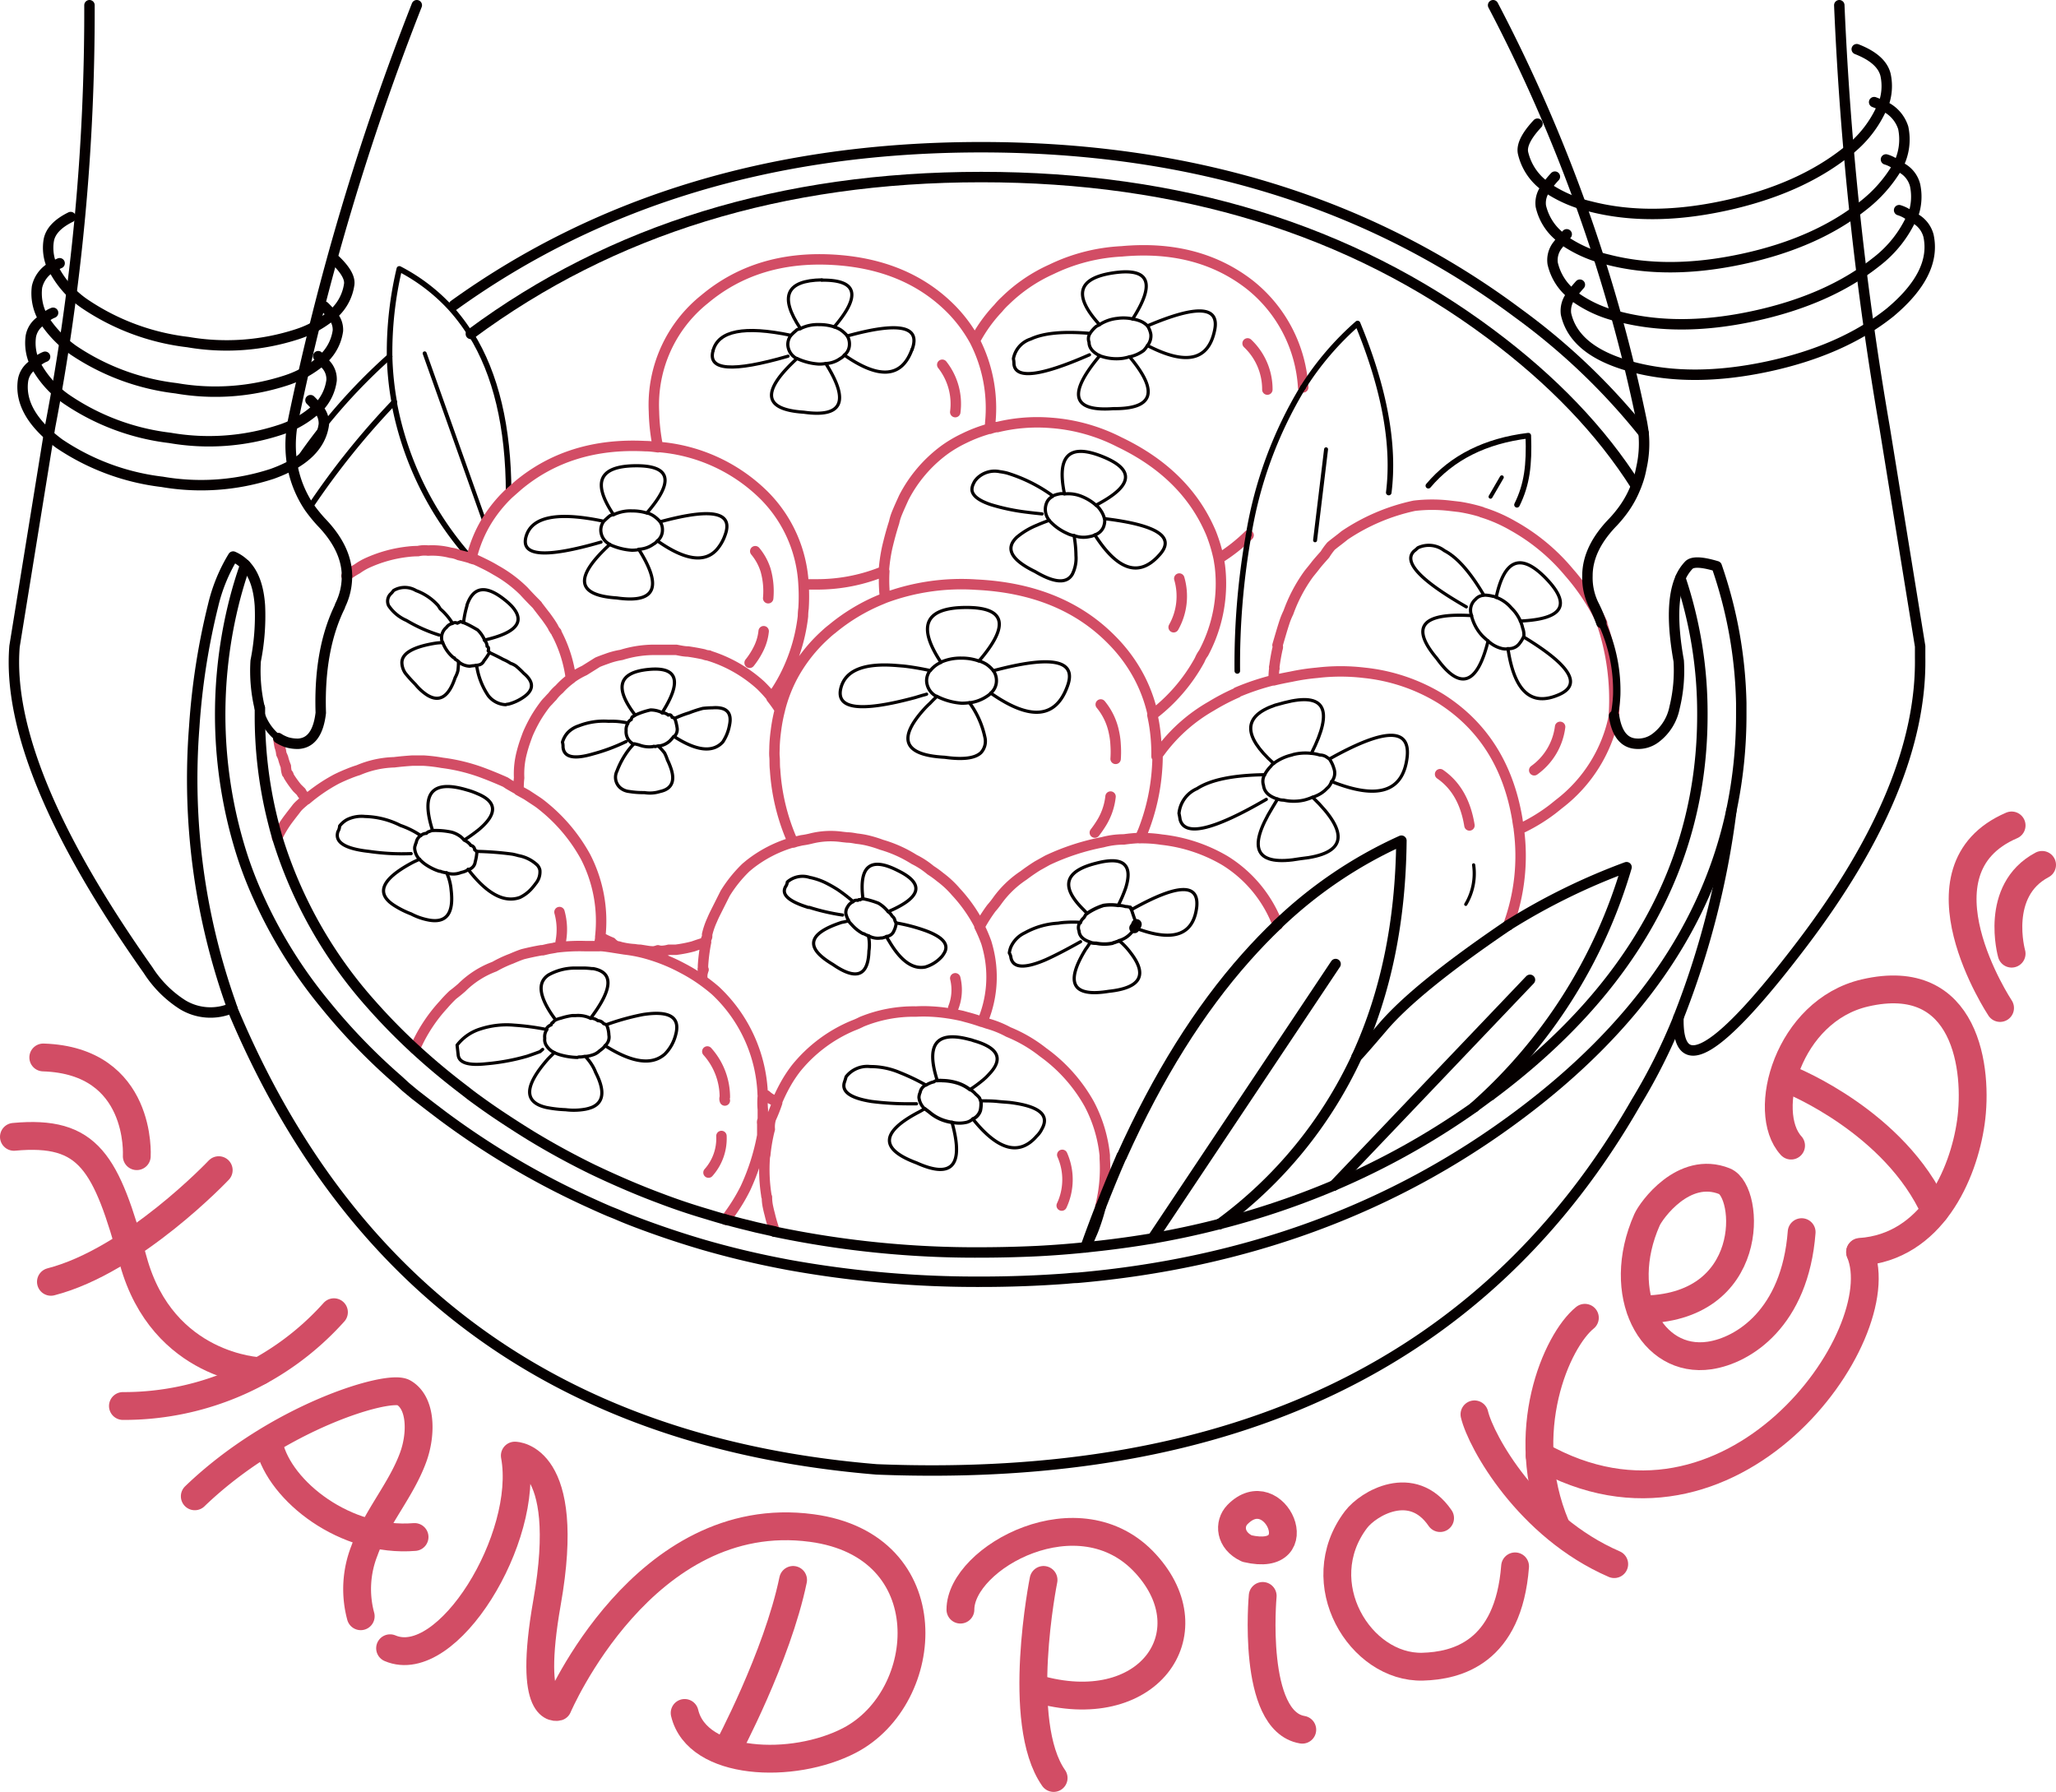 <svg xmlns="http://www.w3.org/2000/svg" viewBox="0 0 295.53 257.57"><defs><style>.cls-1,.cls-2,.cls-3,.cls-4,.cls-5,.cls-6,.cls-7,.cls-8,.cls-9{fill:none;stroke-linecap:round;stroke-linejoin:round;}.cls-1,.cls-2,.cls-3,.cls-5,.cls-6,.cls-7,.cls-8{stroke:#050000;}.cls-1{stroke-width:0.57px;}.cls-2{stroke-width:0.8px;}.cls-3{stroke-width:0.46px;}.cls-4,.cls-9{stroke:#d24d65;}.cls-4,.cls-6{stroke-width:1.5px;}.cls-5{stroke-width:0.5px;}.cls-7{stroke-width:1.06px;}.cls-8{stroke-width:1px;}.cls-9{stroke-width:4px;}</style></defs><title>Asset 1</title><g id="Layer_2" data-name="Layer 2"><g id="Layer_1-2" data-name="Layer 1"><line class="cls-1" x1="61.04" y1="50.79" x2="69.71" y2="75.17"/><path class="cls-2" d="M67.68,48l0,0q5.4,8.66,5.43,22.84"/><path class="cls-2" d="M56,51.24A51.92,51.92,0,0,1,57.4,38.65a26.56,26.56,0,0,1,7.33,5.58,27,27,0,0,1,2.91,3.85"/><path class="cls-2" d="M56.67,57.8A43,43,0,0,1,56,51.24"/><path class="cls-2" d="M67.64,80.23a46.33,46.33,0,0,1-11-22.43"/><path class="cls-3" d="M211.82,124.32a8.64,8.64,0,0,1-1.13,5.67"/><path class="cls-4" d="M213,73.63a21.51,21.51,0,0,1,4.45,1.94,28.64,28.64,0,0,1,8.1,6.72,30.77,30.77,0,0,1,4.74,7.25M232,102.9a21.16,21.16,0,0,1-7.82,12.6c-.27.21-.59.48-1,.8a25.37,25.37,0,0,1-4.86,2.92A28.9,28.9,0,0,1,216.8,133M203.28,72.7a28.63,28.63,0,0,0-10,4.25c-.65.54-1.3,1-1.95,1.54a9.59,9.59,0,0,0-.88,1.21c-.49.56-1,1.11-1.42,1.66s-.69.84-1,1.26a22.3,22.3,0,0,0-2.84,5.43,10.59,10.59,0,0,0-.56,1.37c-.33,1-.65,2.13-1,3.32a.67.67,0,0,1,0,.49c-.16.7-.29,1.43-.4,2.18a4.74,4.74,0,0,1-.08.49.36.36,0,0,1,0,.32,14.54,14.54,0,0,0-.08,1.58c.81-.2,1.64-.37,2.51-.53a30.8,30.8,0,0,1,3.72-.56,28.63,28.63,0,0,1,6.8,0,26.2,26.2,0,0,1,11,3.72q9.06,5.75,11,17.33c.05.38.13.87.24,1.46m5.91-14.74a9.07,9.07,0,0,1-3.72,6.24M179.33,49.36A9.07,9.07,0,0,1,182.17,56m-46.73-3.57a9.09,9.09,0,0,1,1.87,6.81M109.77,90.73a7.29,7.29,0,0,1-.69,2.43,10.86,10.86,0,0,1-1.33,2.11m29.56,45.35a7,7,0,0,1-.29,4.25m-35.35,6.27a9.83,9.83,0,0,1,2.52,6.56.69.69,0,0,0,0,.49M207,111.28c2.27,1.57,3.67,4,4.22,7.37m-53-17.39a9.1,9.1,0,0,1,1.9,4,10.65,10.65,0,0,1,.24,1.82,14.23,14.23,0,0,1,0,2m-.73,5.42a9.12,9.12,0,0,1-1.49,4.09c-.23.36-.49.73-.77,1.09m12.14-36.52a9.09,9.09,0,0,1-.81,7M80.42,131.1a9.37,9.37,0,0,1,.16,4.33M152.69,166a8.79,8.79,0,0,1-.08,7.29m-48.91-10a7.37,7.37,0,0,1-1.86,5.26m6.72-89.32a8,8,0,0,1,1.5,2.76,11.16,11.16,0,0,1,.36,4m119.83,3.58A34.39,34.39,0,0,1,232,102.46c0,.15,0,.3,0,.44M140.12,49a21.21,21.21,0,0,1,2.22,11.74c0,.3-.07.6-.08.9a7.7,7.7,0,0,1,.89-.25l.21,0a24.31,24.31,0,0,1,7.65-.61,25.7,25.7,0,0,1,9.88,2.76q9.63,4.6,13.2,13.12a22.27,22.27,0,0,1,1.09,3.64,24.62,24.62,0,0,0,4.29-3.36m-4.29,3.36c.06.35.11.7.16,1A21.18,21.18,0,0,1,173,93.87a4.49,4.49,0,0,0-.56,1,24.94,24.94,0,0,1-6.8,7.9c.09.4.17.81.24,1.21a26.18,26.18,0,0,1,.36,4.74l.85-1.13a23.72,23.72,0,0,1,7-6.08,31.16,31.16,0,0,1,3.72-1.94M203.28,72.7a21.6,21.6,0,0,1,5.14,0l1.38.16a23.42,23.42,0,0,1,3.16.73M94.53,64.24a24.3,24.3,0,0,1,15.34,7A19.49,19.49,0,0,1,115.5,84c.57,0,1.15,0,1.74,0a25.1,25.1,0,0,0,9.31-1.7l.49-.21a24.27,24.27,0,0,1,.48-3.36c.28-1.19.6-2.4,1-3.64a7.69,7.69,0,0,1,.4-1.3c.33-.81.68-1.56,1-2.27a19.74,19.74,0,0,1,5.88-6.88,18.23,18.23,0,0,1,2.75-1.62,21.11,21.11,0,0,1,3.28-1.29l.4-.16M115.5,84a26.64,26.64,0,0,1,0,3.45,8.59,8.59,0,0,0-.08,1.13,25.21,25.21,0,0,1-2.35,8.1,23.22,23.22,0,0,1-2.18,3.64,19.51,19.51,0,0,1,1.21,1.7,21.17,21.17,0,0,1,1.82-4.78,22.36,22.36,0,0,1,4.7-6c.31-.29.63-.57,1-.85a27.12,27.12,0,0,1,7-4.21l.57-.24c0-.42-.07-.84-.08-1.26a21.69,21.69,0,0,1,0-2.55m.08,3.81a31.65,31.65,0,0,1,13.16-1.9q12.28.6,19.51,8a22.4,22.4,0,0,1,3.85,5.22,21.41,21.41,0,0,1,2,5.47m-53.61-.69a23.13,23.13,0,0,0-.57,3c-.1.73-.17,1.49-.2,2.27,0,.49-.05,1,0,1.49s0,1.22.08,1.83a30,30,0,0,0,1.3,7.08,29.69,29.69,0,0,0,1.29,3.4,2.29,2.29,0,0,0,.37-.12l.85-.2a11.68,11.68,0,0,0,1.29-.24,11.69,11.69,0,0,1,4.54-.25l.73.08c.46,0,.92.09,1.37.17a12.34,12.34,0,0,1,1.46.24,17.48,17.48,0,0,1,2.11.64,18.31,18.31,0,0,1,4.69,2.11,11.63,11.63,0,0,1,2.35,1.54,14.32,14.32,0,0,1,1.38,1,13.86,13.86,0,0,1,2.26,2.11,21.54,21.54,0,0,1,3.45,4.94,21.71,21.71,0,0,1,1.65-2.59q.5-.57.9-1.14a14.49,14.49,0,0,1,3.72-3.56c.65-.49,1.3-.94,2-1.38l1.45-.81a33.35,33.35,0,0,1,7.94-2.59,11.68,11.68,0,0,1,3-.4h.05c.78-.11,1.55-.18,2.3-.21.16-.33.31-.67.45-1a30,30,0,0,0,2-8.82c.05-.66.08-1.31.08-2m-55.42-8.34a20.82,20.82,0,0,0-1.62-1.78,19.82,19.82,0,0,0-7.29-4.21.23.23,0,0,1-.16-.08,2.1,2.1,0,0,1-.73-.16c-.76-.17-1.52-.3-2.27-.41-.54,0-1.11-.13-1.7-.24H94.24a15.88,15.88,0,0,0-4.93.73,10.79,10.79,0,0,0-2.11.56c-.49.17-.92.33-1.3.49L84,96.38a11.35,11.35,0,0,0-1.94,1.14,19.16,19.16,0,0,0-2-6.4.35.35,0,0,1-.08-.24,2.16,2.16,0,0,1-.4-.57.21.21,0,0,1-.08-.16c-.21-.36-.43-.69-.65-1s-.37-.53-.57-.77l-1-1.3L77.24,87,77,86.75c-.6-.6-1.16-1.19-1.7-1.78a18.42,18.42,0,0,0-4-3,21.16,21.16,0,0,0-1.86-1c-.44-.22-.84-.41-1.22-.57-.16,0-.32-.08-.49-.12.06-.19.12-.38.17-.57a18.66,18.66,0,0,1,1.86-4.49,19.52,19.52,0,0,1,3.36-4.25l1.34-1.18q7.44-6.22,18.3-5.66c.62,0,1.22.08,1.82.16A28.55,28.55,0,0,1,94,59.13,19.43,19.43,0,0,1,101.29,43q7.45-6.24,18.3-5.67,10.69.57,17.17,7.13A20.62,20.62,0,0,1,140.12,49a21.12,21.12,0,0,1,3.36-4.69c.27-.33.59-.68,1-1.06a22.78,22.78,0,0,1,6.64-4.53,26.13,26.13,0,0,1,10.12-2.59q10.93-1,18.38,4.78a20.39,20.39,0,0,1,7.7,14.77M82.1,97.52a10.74,10.74,0,0,0-1.7,1.53,6.34,6.34,0,0,0-1,1.06c-.19.19-.38.39-.57.61a5.89,5.89,0,0,0-.41.44,20.65,20.65,0,0,0-1.37,2,21.34,21.34,0,0,0-1.18,2.34c-.15.4-.3.81-.44,1.22s-.3.94-.41,1.38a12,12,0,0,0-.4,3.72,11.93,11.93,0,0,0-.08,1.38c-.06,0-.06.16,0,.32v.08l1.17.65,1.05.69c.26.17.52.34.77.52.45.34.88.7,1.3,1.06a24.4,24.4,0,0,1,5.34,6.64,20.2,20.2,0,0,1,2.11,11.5v.08l.4.16a10.54,10.54,0,0,0,1.22.57,2,2,0,0,0,.81.56,1,1,0,0,1,.4.08,10.75,10.75,0,0,0,2.11.33,4.45,4.45,0,0,0,.81.08l1,.16a5.87,5.87,0,0,0,.89.08,2.83,2.83,0,0,0,.65-.16,1.91,1.91,0,0,0,.57.08,4.39,4.39,0,0,0,1-.16h1a18.57,18.57,0,0,0,2.51-.49c.59-.21,1.17-.4,1.74-.56a5,5,0,0,0,.12-.49,1.66,1.66,0,0,0,.13-.32,1.86,1.86,0,0,0,0-.33,10.88,10.88,0,0,1,.72-2.1c.11-.27.25-.57.41-.9l1.46-2.91a19,19,0,0,1,3-3.73l.53-.44a18.22,18.22,0,0,1,6-3.12M86.31,134.69q-.09.63-.21,1.29c.55,0,1.08.09,1.59.16l2.1.33a20.39,20.39,0,0,1,3.81.81,25.19,25.19,0,0,1,4.53,1.9,23.74,23.74,0,0,1,2.84,1.74v-.24a2.15,2.15,0,0,1,.08-1.05.33.33,0,0,1,.08-.25c-.11,0-.14-.11-.08-.16v-.4a25.07,25.07,0,0,1,.44-3.4m-.52,5.5c.64.46,1.26.94,1.86,1.46a21.48,21.48,0,0,1,6.8,14.94,1.21,1.21,0,0,0,.49.12,3.66,3.66,0,0,0,1.37.81l.2.12a23.74,23.74,0,0,1,1.5-3,19.39,19.39,0,0,1,1.22-1.79,20.91,20.91,0,0,1,8.18-6.15,12.09,12.09,0,0,0,1.29-.57,19.68,19.68,0,0,1,7.78-1.46,19.89,19.89,0,0,1,2.18,0,23.88,23.88,0,0,1,2.39.24M111.29,177a.59.59,0,0,1,0-.21c-.26-.78-.48-1.53-.65-2.26-.09-.33-.17-.66-.24-1a6.51,6.51,0,0,1-.16-1.45.31.31,0,0,1-.08-.24,23.78,23.78,0,0,1-.25-5.19A2.8,2.8,0,0,1,110,166a24.23,24.23,0,0,1,.41-2.68c.07-.35.15-.69.24-1a4,4,0,0,1,.16-1.54,22.84,22.84,0,0,0,.9-2.27l0-.12m-2.06-1.05v.2a10.48,10.48,0,0,0,0,1.94v1.46a.79.79,0,0,0-.08.57v1.7a31.57,31.57,0,0,1-2.43,7.61,26.53,26.53,0,0,1-2.27,3.73c-.18.26-.37.51-.56.76m79.35-42.39a18.51,18.51,0,0,0-7.61-9.23,22.82,22.82,0,0,0-9.07-3,18.51,18.51,0,0,0-3.2-.21m-23,12.68a21.15,21.15,0,0,1,1,2.34q.21.7.36,1.38a16.47,16.47,0,0,1-.93,10l.73.25a14.22,14.22,0,0,1,3,1.21,20.45,20.45,0,0,1,5,2.92,22.9,22.9,0,0,1,6.64,7.45,20.13,20.13,0,0,1,2.22,7.36m0,0c0,.15,0,.3,0,.45a22.4,22.4,0,0,1-.64,6.93m-22-27.82c.72.1,1.43.24,2.15.4l.61.17c.74.19,1.48.42,2.22.68m36.68-47.37a35.12,35.12,0,0,1,5.19-1.74m-133.21-15a13.13,13.13,0,0,1,1.54-1A9,9,0,0,1,52.62,81a19.11,19.11,0,0,1,6.08-1.7,11,11,0,0,1,1.37-.08,4.37,4.37,0,0,1,1.46-.08,10.51,10.51,0,0,1,3.24.32,4,4,0,0,1,1.21.33c.54.12,1.1.27,1.66.44m0,0h0M40,106.1c.06.42.12.82.2,1.21a4.28,4.28,0,0,1,.24,1.06,5.87,5.87,0,0,1,.25.56,8.31,8.31,0,0,0,.4,1.22,4,4,0,0,0,.16,1,.47.47,0,0,1,.25.41,15.17,15.17,0,0,0,1.21,1.7l.57.56a2.16,2.16,0,0,0,.4.57l.17.33.2.2A24.28,24.28,0,0,1,48.33,112c.54-.27,1.08-.51,1.62-.73s1-.4,1.54-.56a14.12,14.12,0,0,1,5.18-1.14c.87-.11,1.73-.18,2.59-.24h1.62a23.09,23.09,0,0,1,2.68.32,26.05,26.05,0,0,1,5.9,1.46c1.14.43,2.19.87,3.16,1.3.17.1.33.21.49.32.43.25.86.5,1.3.73l.16.08m-34.74,6.88a15.24,15.24,0,0,1,1.78-2.91c.32-.43.67-.86,1-1.3s.93-.91,1.42-1.33m35.71,21.34A27.28,27.28,0,0,1,84.2,136h1.9M59.63,150.76a22.51,22.51,0,0,1,4.13-6.36A19,19,0,0,1,65.09,143c.44-.33.87-.68,1.3-1.06a13.23,13.23,0,0,1,4.69-3,16.93,16.93,0,0,1,2.43-1.14c.49-.21,1-.43,1.62-.64.87-.22,1.76-.41,2.68-.57l.2,0,.85-.2.93-.16"/><path class="cls-3" d="M118.7,52.25a5.29,5.29,0,0,1-1,.08,8.69,8.69,0,0,1-3.16-.81"/><path class="cls-3" d="M121.78,48.28a2.21,2.21,0,0,1,.32,1.22,2,2,0,0,1-.73,1.54"/><path class="cls-3" d="M131.09,50.23q-2.19,6.08-9.72.81a1.68,1.68,0,0,1-.57.48,3.82,3.82,0,0,1-2.1.73q5.17,8.18-3.16,7-8.75-.57-1-7.7a2.37,2.37,0,0,1-1.3-2,2.19,2.19,0,0,1,.41-1.3"/><path class="cls-3" d="M118.13,40.27q7.62-.09,1.78,6.72a4.28,4.28,0,0,1,.89.4,5,5,0,0,1,1,.9q11.17-3.09,9.31,1.94"/><path class="cls-3" d="M102.5,50.39q1.14-4.29,11.18-2.19c.27-.27.57-.54.89-.81l.49-.16q-4.62-6.88,3.07-7"/><path class="cls-3" d="M113.27,51.2q-12,3.48-10.77-.81"/><path class="cls-3" d="M115.06,47.23a5.56,5.56,0,0,1,2.67-.57,6.81,6.81,0,0,1,2.19.33"/><path class="cls-3" d="M86.39,77.92q-12,3.48-10.77-.81t11.17-2.18a12,12,0,0,1,.9-.81l.48-.17q-4.62-6.89,3.08-7T93,73.71a4.26,4.26,0,0,1,.89.41,4.85,4.85,0,0,1,1,.88c1.46-.39,2.74-.69,3.85-.88q7-1.22,5.47,2.83a6.33,6.33,0,0,1-1.14,2q-2.61,3-8.58-1.21a1.79,1.79,0,0,1-.57.48,3.85,3.85,0,0,1-2.11.73q5.19,8.19-3.15,7-8.75-.57-1-7.7a2.33,2.33,0,0,1-1.3-2,2.15,2.15,0,0,1,.4-1.29"/><path class="cls-3" d="M94.89,75a2.08,2.08,0,0,1,.33,1.21,2,2,0,0,1-.73,1.54"/><path class="cls-3" d="M88.17,74a5.56,5.56,0,0,1,2.67-.56,7.1,7.1,0,0,1,2.19.32"/><path class="cls-3" d="M91.82,79a5.39,5.39,0,0,1-1,.09,8.91,8.91,0,0,1-3.16-.81"/><path class="cls-3" d="M155.3,132.66a1.31,1.31,0,0,1,.49-.73,1,1,0,0,1,.16-.24.73.73,0,0,1,.32-.4c-.17-.17-.34-.33-.48-.49q-5.11-5,1.78-6.72c1.79-.47,3.06-.47,3.8,0a1.37,1.37,0,0,1,.29.24c.59.6.65,1.69.16,3.28a19.57,19.57,0,0,1-1.09,2.55,3.6,3.6,0,0,1,1.05.16,2,2,0,0,1,.69.12l0,0a1.67,1.67,0,0,0,.32.24q9.72-5.43,9.23-.33-.69,6-8.42,3.2l-.57-.2a1.58,1.58,0,0,1-.48.81,3.57,3.57,0,0,1-1.7,1.05,9.88,9.88,0,0,1,1.62,1.7q3.8,4.86-3.08,5.59-7.86,1.29-3.32-6.07a7.41,7.41,0,0,0,.65-1q-1.55-.5-1.62-1.62a1.25,1.25,0,0,1,.16-1.22,15.35,15.35,0,0,0-2.06,0,9.26,9.26,0,0,0-1.1.12,11.1,11.1,0,0,0-4.78,1.38,4.12,4.12,0,0,0-2,2,3.52,3.52,0,0,0-.24.9,1.78,1.78,0,0,1,.24.72q.49,2.19,5,.25,2-.9,5-2.59"/><path class="cls-5" d="M160.89,135.25c-.22.06-.46.14-.73.24a.55.55,0,0,0-.24.09,5.77,5.77,0,0,1-2.35,0,3.07,3.07,0,0,1-.81-.09"/><path class="cls-6" d="M163.36,132.86a1.63,1.63,0,0,1-.29.53"/><path class="cls-5" d="M156.27,131.29a8.72,8.72,0,0,1,2.35-1.14,6.79,6.79,0,0,1,2.11,0"/><path class="cls-3" d="M163.36,132.86c-.23-.63-.46-1.3-.69-2a3.07,3.07,0,0,1-.2-.45"/><path class="cls-3" d="M163.64,133.59c-.09-.23-.19-.48-.28-.73"/><path class="cls-3" d="M133.19,99.78c-.2.07-.4.12-.6.17l-1.06.32q-11.86,3.2-10.65-1.42,1-3.76,8-3.19l1,.08c1.17.13,2.45.35,3.85.65a4,4,0,0,1,1-.9,5.24,5.24,0,0,1,.53-.28q-5.19-7.81,3.48-7.89T140.73,95a5,5,0,0,1,1.05.48,4.36,4.36,0,0,1,1,.93q12.74-3.4,10.65,2.23-2.5,6.94-11,1a3.83,3.83,0,0,1-.64.49,5.72,5.72,0,0,1-2.43.89,12.92,12.92,0,0,1,2.22,5,2.42,2.42,0,0,1-.56,2.15q-1.26,1.24-5.23.68-8.79-.46-2.95-6.92a10.31,10.31,0,0,1,.81-.81c.31-.33.65-.67,1-1a2.63,2.63,0,0,1-1.46-2.27,2.39,2.39,0,0,1,.49-1.45"/><path class="cls-3" d="M135.18,95.21a7,7,0,0,1,3-.61,7.28,7.28,0,0,1,2.5.41"/><path class="cls-3" d="M139.35,101a7,7,0,0,1-1.13.08,9.22,9.22,0,0,1-3.57-1"/><path class="cls-3" d="M142.79,96.42a2.43,2.43,0,0,1,.44,1.42,2.32,2.32,0,0,1-.81,1.78"/><path class="cls-3" d="M90,106.59a26.39,26.39,0,0,1-4.77,1.78c-2.76.81-4.19.48-4.3-1v0a2.31,2.31,0,0,0-.08-.69,3.41,3.41,0,0,1,.81-1.42,3.85,3.85,0,0,1,1.54-.93,9.84,9.84,0,0,1,4.29-.65,10.62,10.62,0,0,1,2.76.25,1,1,0,0,1,.48-.49,1,1,0,0,1,.17-.41,1.27,1.27,0,0,0,.4-.24q-4.53-5.91,1.86-6.56t2,6.24a1.24,1.24,0,0,1,.89.32c.27-.11.46,0,.56.33a.33.33,0,0,1,.33.16,15.1,15.1,0,0,1,2.1-.81,17.51,17.51,0,0,1,2-.65,13.35,13.35,0,0,1,1.37-.08q3.07-.24,2.43,2.59a6.21,6.21,0,0,1-.81,2.1,1.15,1.15,0,0,1-.24.33c-1.4,1.4-3.62,1.16-6.64-.73a.45.45,0,0,0-.32-.16,5.09,5.09,0,0,1-.57.65,2.84,2.84,0,0,1-1.62.72c.32.33.62.65.89,1a7.41,7.41,0,0,1,.41,1,8.68,8.68,0,0,1,.4.93c.77,2,.29,3.23-1.46,3.6a4.88,4.88,0,0,1-2.26.16,12.27,12.27,0,0,1-2.19-.16,2.38,2.38,0,0,1-1.3-.56,2,2,0,0,1-.44-2.39,12.07,12.07,0,0,1,1.74-3.12,9.58,9.58,0,0,1,.65-.73A2,2,0,0,1,90,105a1.57,1.57,0,0,1,.25-1"/><path class="cls-3" d="M91.33,102.78a10.59,10.59,0,0,1,2.18-.73,3.78,3.78,0,0,1,1.71.41"/><path class="cls-3" d="M97,103.27a7.42,7.42,0,0,1,.32,1.29,1.42,1.42,0,0,1-.4,1.3"/><path class="cls-3" d="M94.73,107.23a2.22,2.22,0,0,0-.57.09.31.31,0,0,0-.32,0,4.05,4.05,0,0,1-2-.25l-.64-.16"/><path class="cls-3" d="M122.59,129.58a.88.88,0,0,1,.72-.16.27.27,0,0,1,.33-.08,1,1,0,0,1,.4-.16q-.89-7.05,5-4.05,5.83,2.84-1.37,5.91a2.19,2.19,0,0,1,.57.65,1,1,0,0,1,.4.65c.05.11.11.21.16.32a25.14,25.14,0,0,1,4.29,1.13q3.84,1.43,2.55,3.33a2.46,2.46,0,0,1-.44.56A5.12,5.12,0,0,1,133,139q-2.7.53-5.18-3.69a7.76,7.76,0,0,1-.4-.69,2.36,2.36,0,0,1-.65.21l-.16,0a2.73,2.73,0,0,1-1.79-.33,5.81,5.81,0,0,1,.08,2.19q-.15,5.43-5.18,1.94Q113.6,135,121,132.58a6,6,0,0,0,1-.24,3.07,3.07,0,0,1-.41-1,1.45,1.45,0,0,1,.25-1,1.58,1.58,0,0,1,.81-.73,23.76,23.76,0,0,0-2.19-1.7c-.51-.33-1-.61-1.46-.85a9.28,9.28,0,0,0-2.06-.81,5,5,0,0,0-.53-.12,3.33,3.33,0,0,0-3.24.65,1.41,1.41,0,0,1-.24.65q-1,1.69,3.24,3a.53.53,0,0,0,.16,0,30.58,30.58,0,0,0,4.78,1.1"/><path class="cls-3" d="M128.82,132.66a3.12,3.12,0,0,1-.32,1.13,1.26,1.26,0,0,1-1.06.81"/><path class="cls-3" d="M124,129.18a12,12,0,0,1,2.27.65,5,5,0,0,1,1.38,1.21"/><path class="cls-3" d="M124.85,134.52a3.47,3.47,0,0,1-.56-.24.37.37,0,0,0-.25-.08,5.74,5.74,0,0,1-1.62-1.3,4.14,4.14,0,0,1-.48-.56"/><path class="cls-5" d="M136.84,161.33a6.23,6.23,0,0,1-1.05-.24,6.12,6.12,0,0,1-2.19-1.22l-.65-.49"/><path class="cls-5" d="M134.73,155.33a4.91,4.91,0,0,1,.77,0,7.53,7.53,0,0,1,1.9.28,5.69,5.69,0,0,1,2,1"/><path class="cls-5" d="M141,158.25a4.52,4.52,0,0,1-.08,1.38,2,2,0,0,1-1.06,1.21"/><path class="cls-3" d="M131.74,158.66H130.4a42.39,42.39,0,0,1-5.1-.33c-3-.47-4.35-1.38-3.93-2.75.11-.32.19-.6.25-.81a3.85,3.85,0,0,1,3.48-1.46,10.73,10.73,0,0,1,4.21.85,31.11,31.11,0,0,1,3.8,1.82,3.56,3.56,0,0,1,1.14-.48.65.65,0,0,1,.48-.17q-2.47-7.65,4.29-6l.65.16.25.09q5.4,1.53,2.26,4.81a8.21,8.21,0,0,1-.89.86,18.79,18.79,0,0,1-1.86,1.37,2.45,2.45,0,0,1,.81.65,3.08,3.08,0,0,1,.57.57,2.21,2.21,0,0,0,.16.4c.85,0,1.65,0,2.39.08s1.29.1,1.86.16q6.34.8,4.49,3.89a2.12,2.12,0,0,1-.24.4,3.39,3.39,0,0,1-.45.53q-3.75,4.33-9.19-2.47a2,2,0,0,1-.88.49,4.69,4.69,0,0,1-2.11,0q2.59,9.31-5.1,5.83-7.86-2.92.16-7.21.48-.24,1-.57a2.6,2.6,0,0,1-.81-1.62,1.89,1.89,0,0,1,.17-.72,1.46,1.46,0,0,1,.8-1.06"/><path class="cls-3" d="M65.09,89.58a.68.68,0,0,1,.65,0l.49-.24s.13.11.4.16a14.21,14.21,0,0,1,.49-2.43s0,0,0-.08q1.36-4,5.38-.81a9.86,9.86,0,0,1,1,.89q3.14,3.36-3.89,4.94a1.24,1.24,0,0,1,.4.89c.22.11.27.33.16.65.11.11.17.19.17.24.7.33,1.37.65,2,1a5.83,5.83,0,0,1,1.05.56,2.79,2.79,0,0,1,.81.41c.38.32.73.65,1.06,1,1.56,1.29,1.51,2.48-.17,3.56a6.72,6.72,0,0,1-2,.89,1.41,1.41,0,0,0-.4.08,3.09,3.09,0,0,1-.61-.08A3.35,3.35,0,0,1,70.19,100a10.27,10.27,0,0,1-1.62-4,.84.84,0,0,0-.16-.33,6.14,6.14,0,0,0-.89.09,2.61,2.61,0,0,1-1.62-.65,9.55,9.55,0,0,1-.08,1.3,4.35,4.35,0,0,1-.4,1c-.92,2.75-2.24,3.58-4,2.51a7.27,7.27,0,0,1-1.7-1.54,19.15,19.15,0,0,1-1.46-1.62,2.78,2.78,0,0,1-.48-1.3c-.17-1.45,1.43-2.45,4.77-3a6.72,6.72,0,0,1,1.06-.08,1.91,1.91,0,0,1,.56-2.19,1.37,1.37,0,0,1,.89-.57,8.86,8.86,0,0,0-1.78-2.1L63,87.07a7.88,7.88,0,0,0-3.2-2.18,3.14,3.14,0,0,0-3.24,0,2.52,2.52,0,0,1-.41.48,1.47,1.47,0,0,0-.28,1.7,5.89,5.89,0,0,0,2.55,2.11,21.89,21.89,0,0,0,4.7,2.1"/><path class="cls-3" d="M70.36,93.79A9,9,0,0,1,69.55,95a1,1,0,0,1-.53.52,2.2,2.2,0,0,1-.61.12"/><path class="cls-3" d="M66.63,89.5c.25.1.52.22.81.37s.78.42,1.22.68a4.49,4.49,0,0,1,1,1.46"/><path class="cls-3" d="M65.9,95.09a2,2,0,0,0-.48-.33c-.06-.16-.14-.24-.25-.24a5.18,5.18,0,0,1-1.29-1.62,3.9,3.9,0,0,1-.24-.56"/><path class="cls-3" d="M62.18,119.38a11,11,0,0,1,2.75.24,3.87,3.87,0,0,1,1.3.65,3.17,3.17,0,0,1,.48.49,23.13,23.13,0,0,0,2.15-1.54q4-3.39-.25-5.14a10.25,10.25,0,0,0-1.49-.53q-7.53-2.26-4.94,5.83a1.46,1.46,0,0,0-.49.16c-.11,0-.24.08-.4.25a1.27,1.27,0,0,0-.81.32,1.41,1.41,0,0,0-.65,1,.93.93,0,0,0-.12.33,1.18,1.18,0,0,0-.08.72,2.51,2.51,0,0,0,.69,1.38,8.54,8.54,0,0,0,.64.57,7.64,7.64,0,0,0,2.19,1.13.48.48,0,0,1,.32.08l.73.16a3.07,3.07,0,0,0,2.11-.08,2.69,2.69,0,0,0,1-.4,1.31,1.31,0,0,0,1-1.13,6.79,6.79,0,0,0,.24-1.46,1.21,1.21,0,0,0-.32-.25.66.66,0,0,0-.57-.64,1,1,0,0,0-.12-.17,2.36,2.36,0,0,0-.77-.56"/><path class="cls-3" d="M60.32,123.51c-.38.16-.73.32-1.06.49q-6.65,3.56-2.59,6.15a13.06,13.06,0,0,0,2.43,1.22,9,9,0,0,0,2.59.89q3.74.65,3.16-4.29a7.46,7.46,0,0,0-.65-2.52"/><path class="cls-3" d="M60.48,120.11a12.18,12.18,0,0,0-2.92-1.46,11.94,11.94,0,0,0-5.1-1.29,4.77,4.77,0,0,0-2.55.44,3.47,3.47,0,0,0-1.09.93,1.8,1.8,0,0,1-.25.81c-.48,1.51,1,2.46,4.46,2.84a32.85,32.85,0,0,0,6.07.32"/><path class="cls-3" d="M68.49,122.38a44.71,44.71,0,0,1,5.19.4c.29.06.58.13.85.21a5.27,5.27,0,0,1,2.71,1.37,1.59,1.59,0,0,1,.36.69A2.58,2.58,0,0,1,77,127a7.09,7.09,0,0,1-.45.57A5.28,5.28,0,0,1,74.73,129q-3.41,1.22-7.45-4.05"/><path class="cls-3" d="M78,150.84l-.37.32c-.63.24-1.24.45-1.82.65a30.48,30.48,0,0,1-5.95,1.1q-3.81.41-4-1.26l-.16-1.42a6.74,6.74,0,0,1,3.4-2.34,12.18,12.18,0,0,1,4.82-.53,35.11,35.11,0,0,1,4.57.61,1.25,1.25,0,0,1,.73-.65c.06-.22.14-.33.25-.33a1.46,1.46,0,0,1,.4-.4,13.91,13.91,0,0,1-1.41-2.19c-1-2-.91-3.38.36-4.25a7.79,7.79,0,0,1,3.88-1c.43,0,.82,0,1.18,0a10.25,10.25,0,0,1,1.17.08l.21,0q4.36.79-.21,6.92l-.16.21a.42.42,0,0,1,.16,0,1.75,1.75,0,0,1,.89.36,1,1,0,0,1,.81.41l.41.16a34.89,34.89,0,0,1,5.26-1.46c3.84-.59,5.4.38,4.7,2.92a6,6,0,0,1-1.54,2.75Q92.79,154,87,150.32a4.39,4.39,0,0,1-.81.72,2.47,2.47,0,0,1-1.06.61,3.7,3.7,0,0,1-1,.2,7.3,7.3,0,0,1,1,1.3,5.89,5.89,0,0,1,.49,1q2,3.9-.49,5a5.28,5.28,0,0,1-1,.29,9.52,9.52,0,0,1-2.83.07,17.52,17.52,0,0,1-2.76-.32c-3.29-.75-3.21-3.08.25-7l.89-.89a2.65,2.65,0,0,1-1.09-.94,1.55,1.55,0,0,1-.29-1.09v-.08a1.73,1.73,0,0,1,.32-1.21"/><path class="cls-3" d="M87.2,147.32a4.11,4.11,0,0,1,.32,1.45,1.58,1.58,0,0,1-.56,1.54"/><path class="cls-3" d="M79.91,146.59a3.91,3.91,0,0,1,.73-.24,9.25,9.25,0,0,1,1.62-.37l.49,0a4.14,4.14,0,0,1,2.18.41"/><path class="cls-3" d="M84,151.85a2.72,2.72,0,0,1-.73.08A.68.68,0,0,0,83,152a9.8,9.8,0,0,1-2.59-.41,7.2,7.2,0,0,1-.81-.32"/><path class="cls-3" d="M156.6,51q-10.46,4.6-10.85,1.37a4.45,4.45,0,0,0-.08-.81,3.66,3.66,0,0,1,2.5-2.83c1.84-.87,4.67-1.13,8.51-.81a4.89,4.89,0,0,1,.89-1l.48-.25q-5.75-6.31,2-7.45t2.75,6.64a4.4,4.4,0,0,1,1,.25,3.05,3.05,0,0,1,1.14.73q10.84-4.62,9.63.73-1.37,6.39-9.63,2.1a4.09,4.09,0,0,1-.57.73,5.25,5.25,0,0,1-2,.89q6.33,7.53-2.34,7.45-8.91.65-1.95-7.61c-1-.49-1.54-1.13-1.54-1.94a1.38,1.38,0,0,1,.17-1.3"/><path class="cls-3" d="M164.94,46.83a3.44,3.44,0,0,1,.48,1.21,2.18,2.18,0,0,1-.48,1.62"/><path class="cls-3" d="M158.05,46.66a5.84,5.84,0,0,1,2.52-.89,6.27,6.27,0,0,1,2.26.08"/><path class="cls-3" d="M162.35,51.28a5.67,5.67,0,0,1-1.06.24,6.81,6.81,0,0,1-3.24-.4"/><path class="cls-3" d="M149.79,73.87c-.76-.08-1.47-.15-2.14-.24a29.67,29.67,0,0,1-5.22-1.09c-1.73-.58-2.64-1.28-2.72-2.11a1.73,1.73,0,0,1,.12-.69,3.89,3.89,0,0,1,.33-.65l.2-.24c.06-.06.11-.12.16-.16a3.58,3.58,0,0,1,3.2-.89,8.4,8.4,0,0,1,1.05.2,22.17,22.17,0,0,1,6.56,3.28,4.43,4.43,0,0,1,1.14-.32H153q-1.69-8.19,5.43-5.35t-.89,7a2.93,2.93,0,0,1,.65.72,3.46,3.46,0,0,1,.56,1.22q11.5,1.38,7.86,5.26-4.29,4.78-9.23-2.91a3.11,3.11,0,0,1-.81.24,3.86,3.86,0,0,1-2.19-.16,17.14,17.14,0,0,1,.28,2.87,5.11,5.11,0,0,1-.52,2.68c-.81,1.4-2.59,1.27-5.35-.37q-5.19-2.52-2.63-4.94a10.79,10.79,0,0,1,2.92-1.74c.51-.23,1.09-.45,1.74-.69a2.48,2.48,0,0,1-.41-2.43,1.76,1.76,0,0,1,.89-1"/><path class="cls-3" d="M153,71a5.12,5.12,0,0,1,2.59.4,7,7,0,0,1,1.95,1.22"/><path class="cls-3" d="M158.78,74.52a2.58,2.58,0,0,1-.16,1.22,2,2,0,0,1-1.21,1.13"/><path class="cls-3" d="M154.41,77a3.35,3.35,0,0,1-1-.32,7.6,7.6,0,0,1-2.59-1.87"/><path class="cls-3" d="M210.77,87.23q-9.89-5.67-7.53-8a7.22,7.22,0,0,0,.57-.49,3.65,3.65,0,0,1,3.8.41c1.78.91,3.67,3,5.67,6.39a5.34,5.34,0,0,1,1.3.17,1.19,1.19,0,0,1,.48.16q1.78-8.34,7.21-2.68t-3.73,6.08a5.05,5.05,0,0,1,.33,1,2.77,2.77,0,0,1,.16,1.3q10,6.07,5.1,8.26-6,2.67-7.37-6.56a2.57,2.57,0,0,1-1-.08,4.41,4.41,0,0,1-1.86-1.06q-2.35,9.48-7.37,2.51-5.76-6.8,5-6.15a2.06,2.06,0,0,1,.57-2.35,1.68,1.68,0,0,1,1.21-.57"/><path class="cls-3" d="M219,91.53a4.69,4.69,0,0,1-.73,1.13,1.86,1.86,0,0,1-1.54.57"/><path class="cls-3" d="M215.06,85.86a5.26,5.26,0,0,1,2.19,1.54,5.79,5.79,0,0,1,1.29,1.86"/><path class="cls-3" d="M213.85,92.09a8.89,8.89,0,0,1-.81-.73,6.43,6.43,0,0,1-1.54-2.91"/><path class="cls-3" d="M191.09,109.1a4.58,4.58,0,0,1,.65,1.37,1.92,1.92,0,0,1-.32,1.87q10,4,10.85-3.57.64-6.31-11.18.33l-.48-.33a1.72,1.72,0,0,0-.89-.24,5.71,5.71,0,0,0-1.22-.24,7.23,7.23,0,0,0-2.59.16l-.24.08a7,7,0,0,0-2.6,1.21,1.62,1.62,0,0,0-.4.41,4.77,4.77,0,0,0-.89,1.21,1.88,1.88,0,0,0-.16,1.54c.11.92.78,1.57,2,1.95a2.56,2.56,0,0,0,.89.16,6.71,6.71,0,0,0,2.92,0,7.16,7.16,0,0,0,1.21-.41,5,5,0,0,0,1.3-.6,4.48,4.48,0,0,0,.81-.69,2,2,0,0,0,.65-1"/><path class="cls-3" d="M183.64,114.85c-.27.43-.51.83-.73,1.21q-5.58,9.07,4,7.37,9.88-1,1.78-8.82"/><path class="cls-3" d="M188.5,108.29q4.86-9.56-3.89-7.29l-1.33.36q-6.9,2.36-.2,8.38"/><path class="cls-3" d="M181.78,111.36q-6.79.09-9.72,2a4.32,4.32,0,0,0-2.59,3.56c.06.27.11.57.16.89q1,3.73,12.39-2.91"/><line class="cls-1" x1="190.61" y1="64.58" x2="189.03" y2="77.66"/><line class="cls-1" x1="214.25" y1="71.4" x2="215.87" y2="68.61"/><path class="cls-2" d="M205.31,69.82q5.12-6.07,14.37-7.2c.15,4.22-.18,7-1.63,9.94"/><path class="cls-2" d="M187.29,55.69a42,42,0,0,1,7.85-9.19q5.78,14,4.48,24.3"/><path class="cls-2" d="M179.47,76.91a59.33,59.33,0,0,1,7.82-21.22"/><path class="cls-2" d="M177.85,96.44a106.81,106.81,0,0,1,1.62-19.53"/><line class="cls-6" x1="191.74" y1="170.4" x2="219.92" y2="140.84"/><line class="cls-6" x1="165.67" y1="178.01" x2="191.98" y2="138.57"/><path class="cls-6" d="M216.8,133a92,92,0,0,1,17-8.35,73.66,73.66,0,0,1-21.91,34.5c.78-.56,1.54-1.13,2.31-1.7"/><path class="cls-6" d="M158.22,173.47q1.46-3.75,3-7.28"/><path class="cls-6" d="M216.8,133q-13.26,9-18.06,14.65-3.13,3.66-3.72,4.25a62.26,62.26,0,0,1-19.72,24.05"/><path class="cls-6" d="M195,151.89a1.34,1.34,0,0,0,.12-.24q6.15-13.46,6.32-30.81a63.34,63.34,0,0,0-17.82,12.06"/><path class="cls-6" d="M161.25,166.19q7.77-17.26,17.9-28.63c1.46-1.64,2.95-3.19,4.49-4.66"/><path class="cls-6" d="M156.84,177.52c.22-.48.38-.89.49-1.21a28.87,28.87,0,0,0,.88-2.84c-.75,1.91-1.47,3.85-2.18,5.83C156.32,178.72,156.59,178.13,156.84,177.52Z"/><path class="cls-6" d="M33.35,144.89Q58.69,205.66,126,211.21q77.16,3.09,109.15-52.72a83.08,83.08,0,0,0,6.12-12.23"/><path class="cls-6" d="M248.87,116.51q-5.34,25-30.65,43.85-27,20.14-63.41,23.32c-.56,0-1.13.08-1.69.12q-6,.44-12.15.44a152.09,152.09,0,0,1-27.66-2.43l-1.25-.24q-5.73-1.12-11.18-2.71-4.23-1.25-8.29-2.75c-1.35-.5-2.67-1-4-1.59l-1-.4c-.85-.36-1.7-.74-2.55-1.13a115,115,0,0,1-21.46-12.63c-.91-.69-1.82-1.38-2.71-2.07l-1.29-1-1.26-1.05-1.09-1A86.81,86.81,0,0,1,46.75,144.4,68.24,68.24,0,0,1,37.16,129a56.91,56.91,0,0,1-2.27-5.79,66.49,66.49,0,0,1-1.38-36.12,59.88,59.88,0,0,1,1.74-5.87"/><path class="cls-6" d="M48.25,37.43c1.44,1.39,2.09,2.56,1.94,3.48a7,7,0,0,1-2.47,4.38,3,3,0,0,1,.85,2.26,6.8,6.8,0,0,1-2,3.93l-.28.29.56.64a3.08,3.08,0,0,1,.81,2.27,6.85,6.85,0,0,1-2,4l.08.08A3.07,3.07,0,0,1,46.55,61q-.64,4.69-7.45,7.12a32.88,32.88,0,0,1-15.79,1.14A33.5,33.5,0,0,1,8.49,63.75q-5.84-4.36-5.18-9.07A3.31,3.31,0,0,1,4.68,52.5,2.28,2.28,0,0,1,5,52.21a7,7,0,0,1-.57-3.85,3.39,3.39,0,0,1,1.38-2.18,4.09,4.09,0,0,1,.44-.37,7.23,7.23,0,0,1-.93-4.57,4.38,4.38,0,0,1,2.19-2.88A6.66,6.66,0,0,1,7,34.6q.32-2,3.16-3.4M46.63,44.07a10.34,10.34,0,0,1,1.09,1.22,14.94,14.94,0,0,1-5,2.75A32.75,32.75,0,0,1,27,49.17a33.37,33.37,0,0,1-14.82-5.5,13.77,13.77,0,0,1-4.61-5.31c.29-.17.61-.35,1-.52M45.74,51.2l.57.57a15,15,0,0,1-5.19,2.91,32.75,32.75,0,0,1-15.79,1.13,33.42,33.42,0,0,1-14.82-5.5,16.41,16.41,0,0,1-3.84-3.85c-.15-.22-.28-.43-.41-.65a3.58,3.58,0,0,1,.37-.28,4.28,4.28,0,0,1,1-.57m37,12.56c.39.39.75.77,1,1.13a14.31,14.31,0,0,1-5.43,3.16,32.76,32.76,0,0,1-15.79,1.13A33.38,33.38,0,0,1,9.62,57.43,14.16,14.16,0,0,1,5,52.21a3.53,3.53,0,0,1,.48-.36,4.13,4.13,0,0,1,1-.57"/><path class="cls-6" d="M221,17.78c-1.64,1.76-2.32,3.17-2.07,4.24a8.17,8.17,0,0,0,3.38,4.89,3.44,3.44,0,0,0-.83,2.72,7.83,7.83,0,0,0,2.75,4.4l.37.31c-.22.28-.44.55-.63.81a3.47,3.47,0,0,0-.79,2.71,7.9,7.9,0,0,0,2.8,4.45l-.09.11a3.51,3.51,0,0,0-.79,2.71q1.2,5.43,9.68,7.65t19.33-.1q10.73-2.31,17.56-7.76,6.72-5.62,5.53-11.05a4,4,0,0,0-1.87-2.43,4.5,4.5,0,0,0-.42-.3,7.89,7.89,0,0,0,.36-4.54,3.94,3.94,0,0,0-1.86-2.43,4.48,4.48,0,0,0-.58-.38,8.14,8.14,0,0,0,.74-5.42,5.1,5.1,0,0,0-2.91-3.17,7.63,7.63,0,0,0,.37-4.44q-.56-2.29-4.14-3.69M223.5,25.39a13.25,13.25,0,0,0-1.23,1.52,18.74,18.74,0,0,0,6.3,2.76q8.6,2.22,19.33-.1t17.56-7.76a16.29,16.29,0,0,0,5.16-6.61c-.37-.18-.77-.35-1.23-.52m-44.19,19-.64.71a18.44,18.44,0,0,0,6.56,2.93q8.59,2.22,19.32-.09T268,29.41a19.78,19.78,0,0,0,4.36-4.83c.16-.27.3-.53.43-.79a3.15,3.15,0,0,0-.47-.3,4.67,4.67,0,0,0-1.23-.57m-44,18c-.45.5-.85,1-1.19,1.41a17.56,17.56,0,0,0,6.88,3.2q8.6,2.22,19.32-.1t17.57-7.76a16.83,16.83,0,0,0,5.16-6.51c-.19-.13-.4-.26-.62-.38a5,5,0,0,0-1.23-.57"/><path class="cls-6" d="M214.62.75A227.27,227.27,0,0,1,236,60.67c.1.54.18,1.06.25,1.58a15.76,15.76,0,0,1-.33,5.06,12.89,12.89,0,0,1-.73,2.51A14.77,14.77,0,0,1,233.52,73a18,18,0,0,1-1.62,2c-2.42,2.48-3.67,5-3.72,7.61v.16a8.79,8.79,0,0,0,1,4.37,21.14,21.14,0,0,1,1,2.39"/><path class="cls-6" d="M232,102.9c.39,2.57,1.46,3.91,3.19,4a4.11,4.11,0,0,0,2.76-.81,7.19,7.19,0,0,0,2.75-4.37A22.36,22.36,0,0,0,241.3,95q-1.45-8.06.24-11.91a6.13,6.13,0,0,1,1.22-1.86c.53-.54,1.87-.48,4,.16a63.91,63.91,0,0,1,3.53,19.68v1.62a66.77,66.77,0,0,1-1.42,13.81,122.78,122.78,0,0,1-7.61,29.76q-.34,13.24,17.73-10.53Q276.27,113,276,94.56c0-.56,0-1.11,0-1.66l-5.11-31.5A474.92,474.92,0,0,1,264.38.75"/><path class="cls-7" d="M230.25,89.54a23.13,23.13,0,0,1,2.14,10.33,20.07,20.07,0,0,1-.36,3"/><path class="cls-6" d="M37.32,101.73A23.07,23.07,0,0,1,36.75,95a33.07,33.07,0,0,0,.61-7.94q-.27-4-2.11-5.87"/><path class="cls-6" d="M59.91.75A365.51,365.51,0,0,0,42.09,60.67a17.39,17.39,0,0,0,0,6.6,15.85,15.85,0,0,0,2.38,5.67A22.29,22.29,0,0,0,46.14,75q3.61,3.72,3.73,7.57v.2"/><path class="cls-6" d="M35.25,81.2A5.44,5.44,0,0,0,33.51,80a24.07,24.07,0,0,0-2.87,7,99.84,99.84,0,0,0-2.72,17.49,96.8,96.8,0,0,0,5.27,39.84c.05.17.1.33.16.49"/><path class="cls-6" d="M49.87,82.78a9.35,9.35,0,0,1-1,4.29l0,.08q-3.06,6.22-2.76,15.31c-.33,2.86-1.41,4.35-3.24,4.45a5.39,5.39,0,0,1-1.7-.24A6.27,6.27,0,0,1,40,106.1"/><path class="cls-6" d="M12.86.75A316.86,316.86,0,0,1,7.19,61.4L2.09,92.9q-1.42,17.38,19.2,46.56a16.24,16.24,0,0,0,4.93,4.94,7.72,7.72,0,0,0,7.13.49"/><path class="cls-8" d="M37.32,101.73A7.44,7.44,0,0,0,40,106.1"/><path class="cls-6" d="M65.24,43.87Q96.83,21.16,141,21.16q45.27,0,77.25,23.89a93.46,93.46,0,0,1,18,17.2"/><path class="cls-6" d="M214.25,157.44q30.45-22.66,30.45-54.66a61,61,0,0,0-3.16-19.68"/><path class="cls-6" d="M235.14,69.82Q227.66,58,214.25,48,184,25.45,141.05,25.45T67.68,48"/><path class="cls-6" d="M104.29,175.3c1.47.39,2.95.77,4.45,1.13l2.55.57"/><path class="cls-6" d="M211.94,159.14l-.12.08a108.91,108.91,0,0,1-20.08,11.18"/><path class="cls-6" d="M175.3,175.94q-4.71,1.22-9.63,2.07-3.67.62-7.45,1.05l-2.19.24c-2.26.23-4.56.41-6.88.53q-4,.19-8.1.2a140.82,140.82,0,0,1-29.76-3"/><path class="cls-6" d="M104.29,175.3c-.89-.25-1.76-.51-2.64-.78q-3.41-1-6.72-2.26-2.36-.88-4.65-1.86c-1.76-.75-3.48-1.53-5.19-2.35q-4.49-2.2-8.74-4.78-1.93-1.19-3.81-2.43c-1.65-1.08-3.27-2.22-4.86-3.4l-.56-.44-.53-.41q-3.7-2.82-6.92-5.79l0,0a86.64,86.64,0,0,1-6.24-6.36,64.19,64.19,0,0,1-13.56-24c-.33-1.13-.62-2.27-.89-3.41a61.89,61.89,0,0,1-1.62-14.25v-1"/><path class="cls-2" d="M44.52,72.94A111.19,111.19,0,0,1,56.67,57.8"/><path class="cls-2" d="M42.14,67.27A82.12,82.12,0,0,1,56,51.24"/><path class="cls-6" d="M175.3,175.94a115.44,115.44,0,0,0,16.44-5.54"/><path class="cls-9" d="M2,163.41c10.81-1,13.26,3.66,17.16,17.83,4.24,15.35,18.16,15.85,18.16,15.85"/><path class="cls-9" d="M48,188.62A40.5,40.5,0,0,1,17.67,202.1"/><path class="cls-9" d="M31.44,168.2s-12.28,13-24.12,16.05"/><path class="cls-9" d="M28,215.08c11.82-11.38,27.79-16.14,30-14.91,2.6,1.47,2.6,6,1.39,9.3-1.72,4.72-5.28,8.62-7,13.41a15,15,0,0,0-.54,9.44"/><path class="cls-9" d="M38.69,207.75c1.55,6.63,11,14,20.9,13.18"/><path class="cls-9" d="M56.07,236.92C64.32,240.44,76.17,221,74,209.23c0,0,8.36,0,4.63,21.11-2.88,16.37,1.55,15,1.55,15s12.33-28.93,36.49-25.7c19,2.53,17.33,24.32,5.45,30.52-8.13,4.24-21.9,3.68-23.71-3.94"/><path class="cls-9" d="M104.55,251.52s7.15-13.33,9.45-24.42"/><path class="cls-9" d="M150,227.1s-4.13,20.51,1.45,28.47"/><path class="cls-9" d="M138.05,231.37c0-7.47,17.17-17,26.64-6.59,9.14,10,.31,22.6-15.71,17.95"/><path class="cls-9" d="M181.5,229.4s-1.65,18,5.69,19.23"/><path class="cls-9" d="M179.24,222.59c-2.5-1.17-2.63-3.58-1.38-4.87,5.35-5.5,10.89,7.11,1.38,4.87"/><path class="cls-9" d="M207,218.21c-4-5.85-10.33-2.1-12.09.22-6.89,9.12.62,21.39,9.59,21.14,4.89-.14,12.32-2,13.28-14.42"/><path class="cls-9" d="M235.78,188.23c16.83.05,15.76-17,12.1-18.44-5.88-2.35-10.55,4.22-11.14,5.55-4.71,10.64.62,20.74,9,19.5,4.84-.72,12.28-5.36,13.23-17.73"/><path class="cls-9" d="M211.94,203.3c.94,3.95,7.75,16.18,20.09,21.53"/><path class="cls-9" d="M227.81,189.42c-4.06,3.29-9.84,16.42-4.18,29.91"/><path class="cls-9" d="M267.37,180c5,11.88-18.5,44.88-46.06,29.23"/><path class="cls-9" d="M257.45,155.29s14.94,6,20.68,18.75"/><path class="cls-9" d="M257.45,164.67c-4.42-4.82-.45-19.36,10.6-21.94,14.67-3.41,16.31,11.09,15.24,18.6s-5.63,17.91-15.92,18.62"/><path class="cls-9" d="M287.49,144.89s-13.15-19.87,1.66-26.24"/><path class="cls-9" d="M289.15,137.08s-2.57-9.07,4.38-12.76"/><path class="cls-9" d="M19.66,166.19S20.53,152.46,6.22,152"/></g></g></svg>